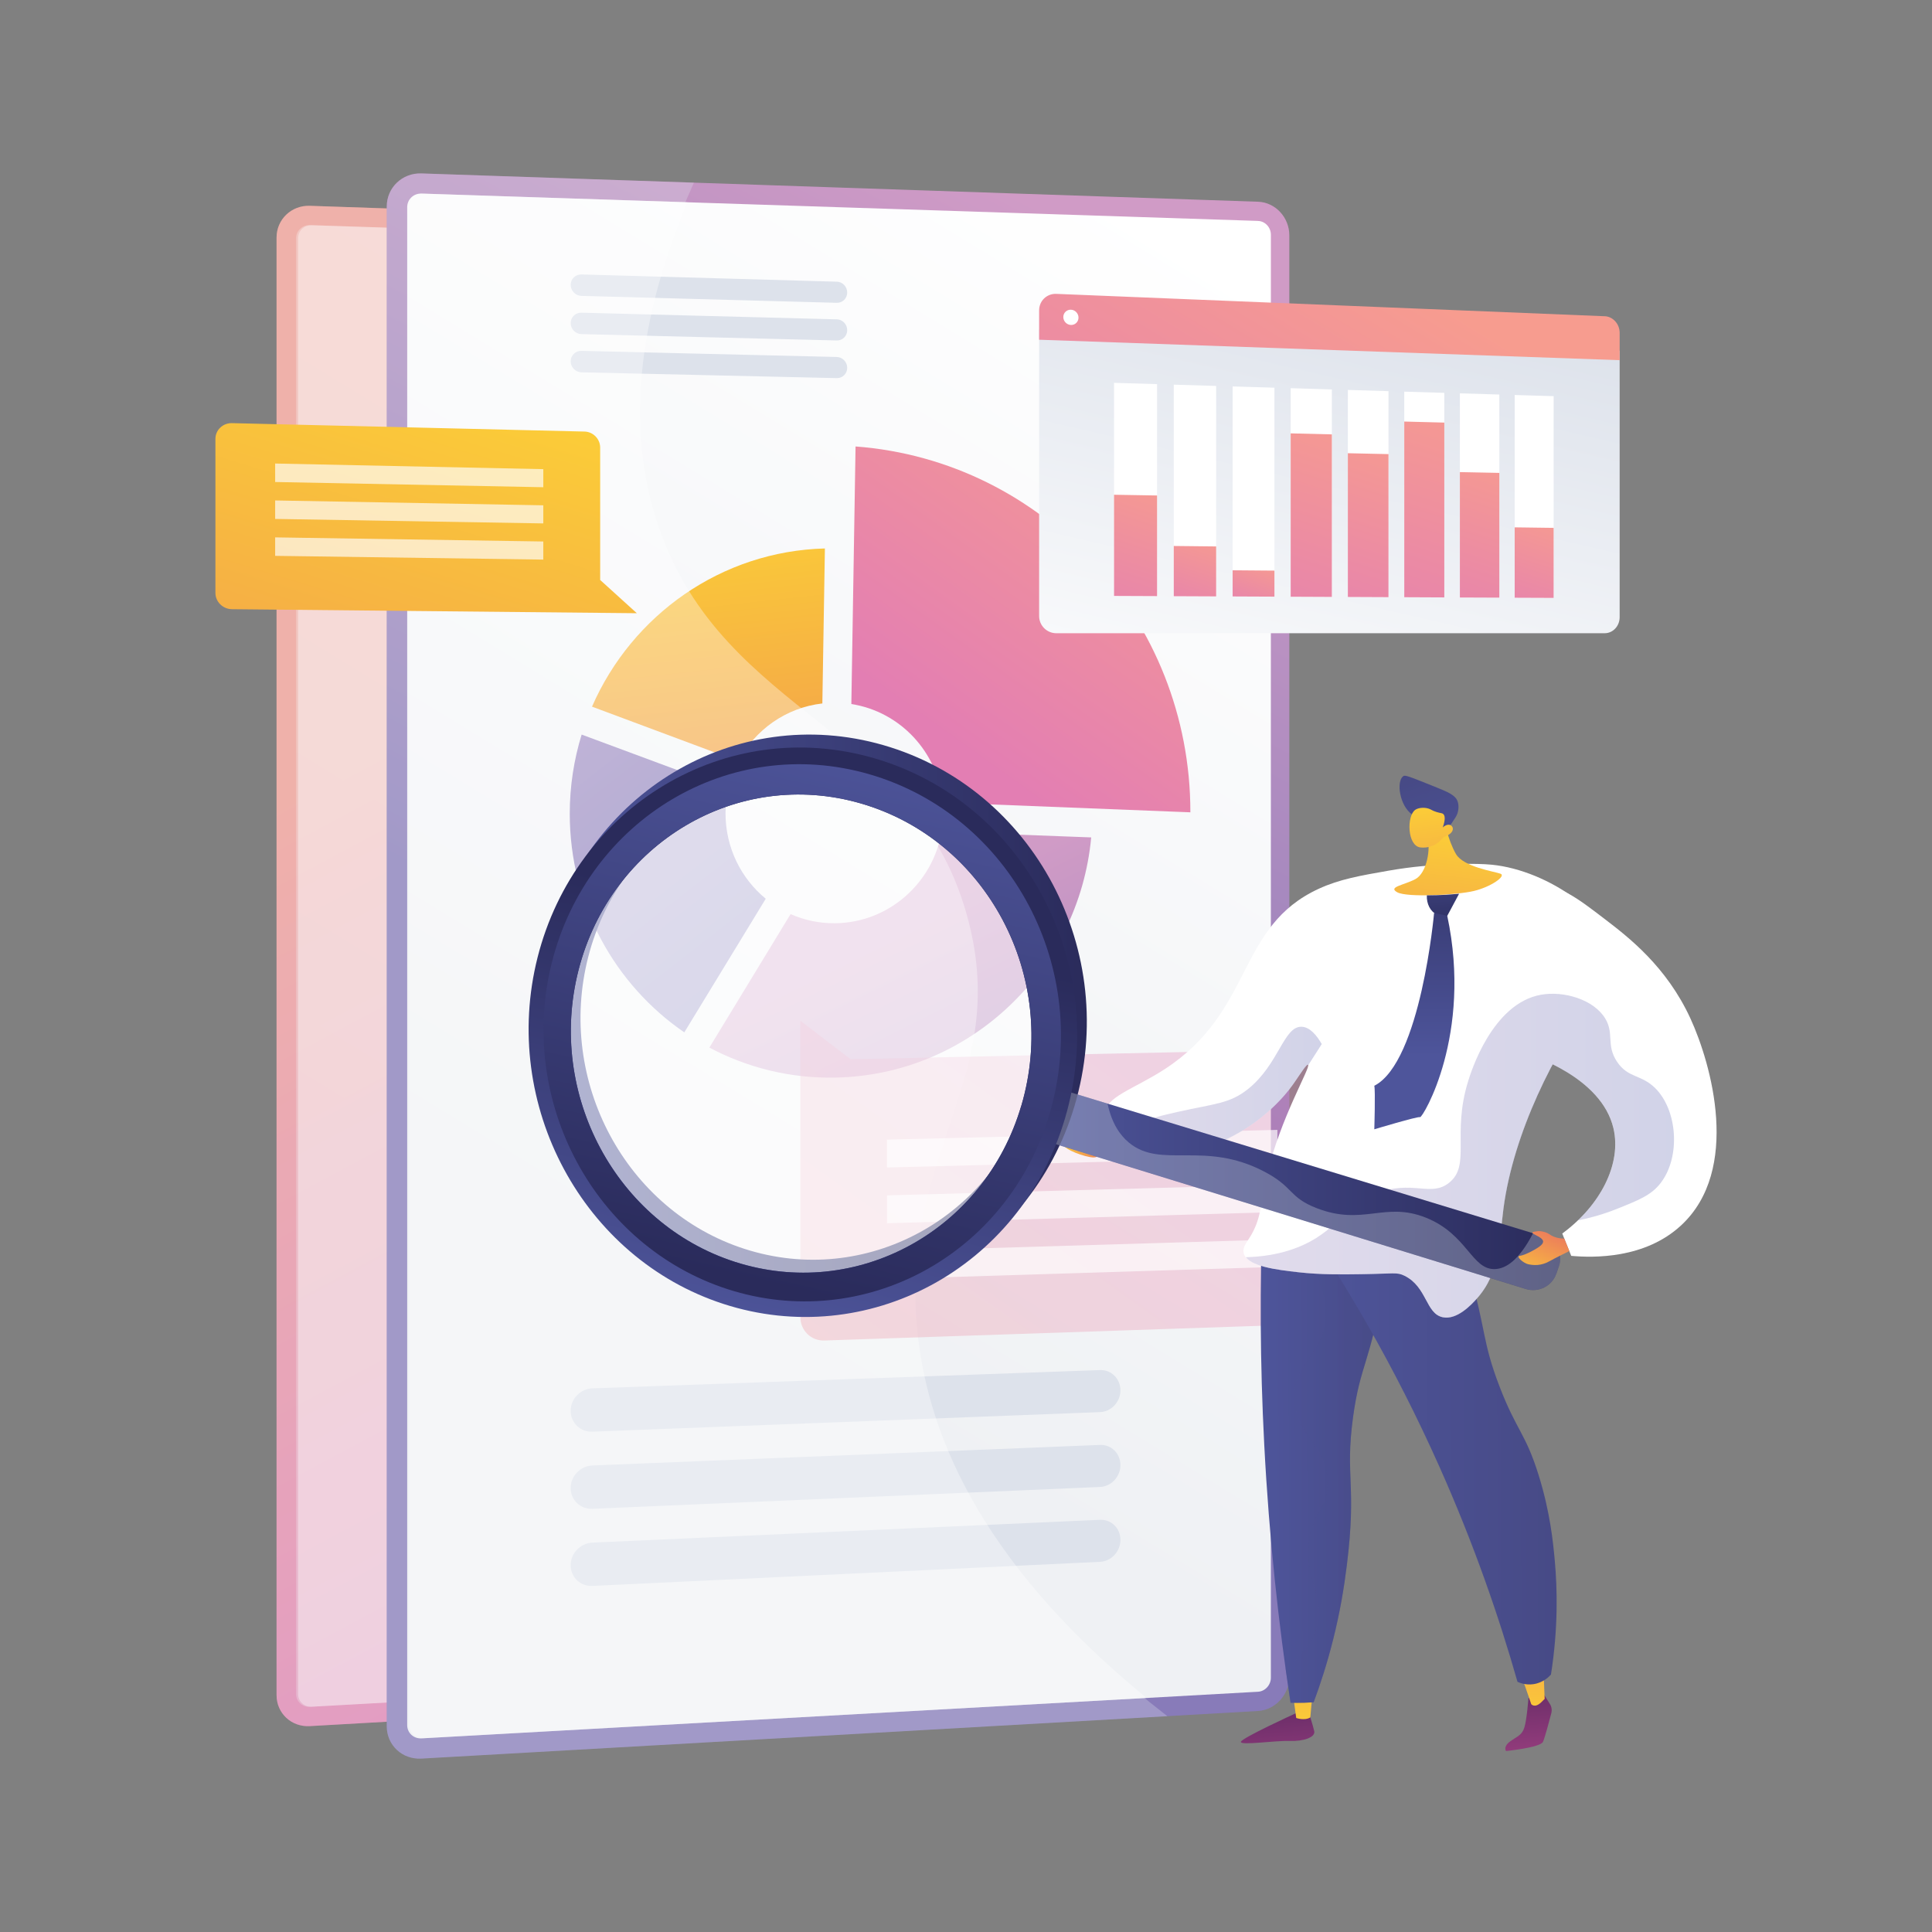 <svg xmlns="http://www.w3.org/2000/svg" xmlns:xlink="http://www.w3.org/1999/xlink" viewBox="0 0 629.49 629.49"><rect x="0" y="0" width="629.49" height="629.49" fill="#808080" stroke="none"/><defs><style>      .cls-1 {        fill: url(#linear-gradient);      }      .cls-1, .cls-2, .cls-3, .cls-4, .cls-5, .cls-6, .cls-7, .cls-8, .cls-9, .cls-10, .cls-11, .cls-12, .cls-13, .cls-14, .cls-15, .cls-16, .cls-17, .cls-18, .cls-19, .cls-20, .cls-21, .cls-22, .cls-23, .cls-24, .cls-25, .cls-26, .cls-27, .cls-28, .cls-29, .cls-30, .cls-31, .cls-32, .cls-33, .cls-34, .cls-35, .cls-36, .cls-37, .cls-38, .cls-39, .cls-40, .cls-41, .cls-42, .cls-43, .cls-44, .cls-45, .cls-46, .cls-47, .cls-48, .cls-49, .cls-50, .cls-51, .cls-52 {        stroke-width: 0px;      }      .cls-2 {        fill: url(#linear-gradient-29);      }      .cls-2, .cls-3, .cls-4, .cls-5, .cls-45, .cls-47, .cls-53 {        opacity: .3;      }      .cls-2, .cls-3, .cls-4, .cls-5, .cls-47, .cls-53 {        mix-blend-mode: multiply;      }      .cls-3 {        fill: url(#linear-gradient-22);      }      .cls-4 {        fill: url(#linear-gradient-16);      }      .cls-5 {        fill: url(#linear-gradient-27);      }      .cls-6 {        fill: url(#linear-gradient-38);      }      .cls-7 {        fill: url(#linear-gradient-33);      }      .cls-8 {        fill: url(#linear-gradient-32);      }      .cls-9 {        fill: url(#linear-gradient-30);      }      .cls-10 {        fill: url(#linear-gradient-31);      }      .cls-11 {        fill: url(#linear-gradient-36);      }      .cls-12 {        fill: url(#linear-gradient-39);      }      .cls-13 {        fill: url(#linear-gradient-34);      }      .cls-14 {        fill: url(#linear-gradient-37);      }      .cls-15 {        fill: url(#linear-gradient-35);      }      .cls-16 {        fill: url(#linear-gradient-28);      }      .cls-17 {        fill: url(#linear-gradient-25);      }      .cls-18 {        fill: url(#linear-gradient-11);      }      .cls-19 {        fill: url(#linear-gradient-12);      }      .cls-20 {        fill: url(#linear-gradient-13);      }      .cls-21 {        fill: url(#linear-gradient-10);      }      .cls-22 {        fill: url(#linear-gradient-17);      }      .cls-23 {        fill: url(#linear-gradient-19);      }      .cls-24 {        fill: url(#linear-gradient-15);      }      .cls-25 {        fill: url(#linear-gradient-23);      }      .cls-26 {        fill: url(#linear-gradient-21);      }      .cls-27 {        fill: url(#linear-gradient-18);      }      .cls-28 {        fill: url(#linear-gradient-14);      }      .cls-29 {        fill: url(#linear-gradient-20);      }      .cls-30 {        fill: url(#linear-gradient-24);      }      .cls-31 {        fill: url(#linear-gradient-26);      }      .cls-32 {        fill: url(#linear-gradient-45);      }      .cls-33 {        fill: url(#linear-gradient-46);      }      .cls-34 {        fill: url(#linear-gradient-44);      }      .cls-35 {        fill: url(#linear-gradient-42);      }      .cls-36 {        fill: url(#linear-gradient-43);      }      .cls-37 {        fill: url(#linear-gradient-40);      }      .cls-38 {        fill: url(#linear-gradient-41);      }      .cls-39 {        fill: url(#linear-gradient-5);      }      .cls-39, .cls-40, .cls-41, .cls-42, .cls-43, .cls-44 {        opacity: .6;      }      .cls-40 {        fill: url(#linear-gradient-8);      }      .cls-41 {        fill: url(#linear-gradient-3);      }      .cls-42 {        fill: url(#linear-gradient-6);      }      .cls-43 {        fill: url(#linear-gradient-7);      }      .cls-44 {        fill: url(#linear-gradient-4);      }      .cls-45 {        fill: url(#linear-gradient-2);      }      .cls-46 {        mix-blend-mode: soft-light;        opacity: .35;      }      .cls-46, .cls-48, .cls-51, .cls-52 {        fill: #fff;      }      .cls-47, .cls-50 {        fill: #dde2eb;      }      .cls-48 {        opacity: .56;      }      .cls-49 {        fill: url(#linear-gradient-9);      }      .cls-54 {        isolation: isolate;      }      .cls-52 {        opacity: .67;      }    </style><linearGradient id="linear-gradient" x1="175.2" y1="214.69" x2="318.7" y2="483.13" gradientUnits="userSpaceOnUse"><stop offset="0" stop-color="#f79c8f"></stop><stop offset="1" stop-color="#e37eb3"></stop></linearGradient><linearGradient id="linear-gradient-2" x1="360.47" y1="96.27" x2="167.49" y2="412.05" gradientUnits="userSpaceOnUse"><stop offset="0" stop-color="#fff"></stop><stop offset="1" stop-color="#eff1f4"></stop></linearGradient><linearGradient id="linear-gradient-3" x1="147.58" y1="450.64" x2="319.38" y2="450.64" xlink:href="#linear-gradient-2"></linearGradient><linearGradient id="linear-gradient-4" x1="147.58" y1="474.39" x2="319.38" y2="474.39" xlink:href="#linear-gradient-2"></linearGradient><linearGradient id="linear-gradient-5" x1="147.58" y1="498.14" x2="319.38" y2="498.14" xlink:href="#linear-gradient-2"></linearGradient><linearGradient id="linear-gradient-6" x1="147.58" y1="103.07" x2="234" y2="103.07" xlink:href="#linear-gradient-2"></linearGradient><linearGradient id="linear-gradient-7" x1="147.58" y1="114.92" x2="234" y2="114.92" xlink:href="#linear-gradient-2"></linearGradient><linearGradient id="linear-gradient-8" x1="147.58" y1="126.77" x2="234" y2="126.77" xlink:href="#linear-gradient-2"></linearGradient><linearGradient id="linear-gradient-9" x1="385.03" y1="91.17" x2="253.25" y2="344.97" gradientUnits="userSpaceOnUse"><stop offset="0" stop-color="#d09bc6"></stop><stop offset="1" stop-color="#887bb9"></stop></linearGradient><linearGradient id="linear-gradient-10" x1="407.9" y1="86.96" x2="206.7" y2="416.2" xlink:href="#linear-gradient-2"></linearGradient><linearGradient id="linear-gradient-11" x1="227.1" y1="170.76" x2="245.09" y2="333.46" gradientUnits="userSpaceOnUse"><stop offset="0" stop-color="#fbcc38"></stop><stop offset="1" stop-color="#ec7b5c"></stop></linearGradient><linearGradient id="linear-gradient-12" x1="290" y1="300.34" x2="362.05" y2="445.87" xlink:href="#linear-gradient-9"></linearGradient><linearGradient id="linear-gradient-13" x1="184.86" y1="241.84" x2="281.35" y2="365.9" gradientUnits="userSpaceOnUse"><stop offset="0" stop-color="#9d8ac1"></stop><stop offset="1" stop-color="#686db3"></stop></linearGradient><linearGradient id="linear-gradient-14" x1="385.02" y1="132.96" x2="307.92" y2="240.48" xlink:href="#linear-gradient"></linearGradient><linearGradient id="linear-gradient-15" x1="151.67" y1="129.02" x2="77.48" y2="372.09" xlink:href="#linear-gradient-11"></linearGradient><linearGradient id="linear-gradient-16" x1="-9217.24" y1="-3909" x2="-9361.91" y2="-3707.27" gradientTransform="translate(-8982 -3367) rotate(-180)" xlink:href="#linear-gradient"></linearGradient><linearGradient id="linear-gradient-17" x1="1203.27" y1="534.24" x2="1207.58" y2="589.08" gradientTransform="translate(-791.1 -.33) rotate(-.14)" gradientUnits="userSpaceOnUse"><stop offset="0" stop-color="#351a4f"></stop><stop offset="1" stop-color="#a44284"></stop></linearGradient><linearGradient id="linear-gradient-18" x1="1214.4" y1="564.77" x2="1213.61" y2="507.97" gradientTransform="translate(-791.1 -.33) rotate(-.14)" xlink:href="#linear-gradient-11"></linearGradient><linearGradient id="linear-gradient-19" x1="1284.7" y1="527.84" x2="1289.01" y2="582.68" xlink:href="#linear-gradient-17"></linearGradient><linearGradient id="linear-gradient-20" x1="1289.02" y1="563.74" x2="1288.24" y2="506.94" gradientTransform="translate(-791.1 -.33) rotate(-.14)" xlink:href="#linear-gradient-11"></linearGradient><linearGradient id="linear-gradient-21" x1="1200.84" y1="472.75" x2="1242.84" y2="472.75" gradientTransform="translate(-791.1 -.33) rotate(-.14)" gradientUnits="userSpaceOnUse"><stop offset="0" stop-color="#4e559b"></stop><stop offset="1" stop-color="#474a86"></stop></linearGradient><linearGradient id="linear-gradient-22" x1="1200.84" y1="472.76" x2="1242.84" y2="472.76" xlink:href="#linear-gradient-21"></linearGradient><linearGradient id="linear-gradient-23" x1="1212.5" y1="468.62" x2="1297.04" y2="468.62" xlink:href="#linear-gradient-21"></linearGradient><linearGradient id="linear-gradient-24" x1="473.53" y1="272.2" x2="464.56" y2="351.34" xlink:href="#linear-gradient-11"></linearGradient><linearGradient id="linear-gradient-25" x1="2327.68" y1="1017.06" x2="2313.27" y2="980.46" gradientTransform="translate(-1800.84 -835.85) rotate(2.72)" xlink:href="#linear-gradient-21"></linearGradient><linearGradient id="linear-gradient-26" x1="465.46" y1="263.09" x2="472.51" y2="321.41" xlink:href="#linear-gradient-11"></linearGradient><linearGradient id="linear-gradient-27" x1="362.65" y1="354.98" x2="430.66" y2="354.98" xlink:href="#linear-gradient-13"></linearGradient><linearGradient id="linear-gradient-28" x1="4310.2" y1="-793.6" x2="4325.5" y2="-793.6" gradientTransform="translate(-3749.58 -1185.82) rotate(31.21)" xlink:href="#linear-gradient-11"></linearGradient><linearGradient id="linear-gradient-29" x1="405.89" y1="376.55" x2="545.43" y2="376.55" xlink:href="#linear-gradient-13"></linearGradient><linearGradient id="linear-gradient-30" x1="335.14" y1="386.8" x2="508.36" y2="386.8" gradientUnits="userSpaceOnUse"><stop offset="0" stop-color="#4e559b"></stop><stop offset="1" stop-color="#2a2b5b"></stop></linearGradient><linearGradient id="linear-gradient-31" x1="175.39" y1="332.12" x2="354.12" y2="332.12" xlink:href="#linear-gradient-30"></linearGradient><linearGradient id="linear-gradient-32" x1="-8785.22" y1="1666.19" x2="-8875.21" y2="1565.43" gradientTransform="translate(-8227 3306.23) rotate(150.52) scale(1 -1)" xlink:href="#linear-gradient-30"></linearGradient><linearGradient id="linear-gradient-33" x1="-8917.51" y1="1519.08" x2="-8795.45" y2="1653.44" gradientTransform="translate(-8227 3306.23) rotate(150.52) scale(1 -1)" xlink:href="#linear-gradient-30"></linearGradient><linearGradient id="linear-gradient-34" x1="-6084.7" y1="-828.79" x2="-6081.31" y2="-847.95" gradientTransform="translate(-5134.88 -2024.84) rotate(-148.79) scale(1 -1)" xlink:href="#linear-gradient-11"></linearGradient><linearGradient id="linear-gradient-35" x1="3267.26" y1="271.53" x2="3269.59" y2="305.72" gradientTransform="translate(-2798.49)" xlink:href="#linear-gradient-30"></linearGradient><linearGradient id="linear-gradient-36" x1="3259.33" y1="344.18" x2="3259.33" y2="258.93" gradientTransform="translate(-2798.49)" xlink:href="#linear-gradient-30"></linearGradient><linearGradient id="linear-gradient-37" x1="447.41" y1="92.93" x2="409.24" y2="257.85" gradientUnits="userSpaceOnUse"><stop offset="0" stop-color="#dde2eb"></stop><stop offset="1" stop-color="#fff"></stop></linearGradient><linearGradient id="linear-gradient-38" x1="447.58" y1="84.87" x2="369.56" y2="212.41" xlink:href="#linear-gradient"></linearGradient><linearGradient id="linear-gradient-39" x1="377.47" y1="154.37" x2="359.69" y2="209.86" xlink:href="#linear-gradient"></linearGradient><linearGradient id="linear-gradient-40" x1="393.5" y1="173.15" x2="383.64" y2="203.93" xlink:href="#linear-gradient"></linearGradient><linearGradient id="linear-gradient-41" x1="411" y1="182.08" x2="404.89" y2="201.14" xlink:href="#linear-gradient"></linearGradient><linearGradient id="linear-gradient-42" x1="438.73" y1="131.98" x2="411.41" y2="217.24" xlink:href="#linear-gradient"></linearGradient><linearGradient id="linear-gradient-43" x1="455.99" y1="139.27" x2="431.72" y2="214.98" xlink:href="#linear-gradient"></linearGradient><linearGradient id="linear-gradient-44" x1="476.34" y1="127.69" x2="447.16" y2="218.75" xlink:href="#linear-gradient"></linearGradient><linearGradient id="linear-gradient-45" x1="491.08" y1="146.23" x2="469.72" y2="212.9" xlink:href="#linear-gradient"></linearGradient><linearGradient id="linear-gradient-46" x1="505.26" y1="166.49" x2="492.45" y2="206.48" xlink:href="#linear-gradient"></linearGradient></defs><g class="cls-54"><g id="Layer_1" data-name="Layer 1"><g id="Business_analysis" data-name="Business analysis"><g><g><g><path class="cls-1" d="m362.38,75.91l-261.44-8.85c-5.98-.2-10.83,4.43-10.83,10.34v474.92c0,5.92,4.86,10.43,10.83,10.09l261.44-14.87c5.41-.31,9.78-5.1,9.78-10.71V86.4c0-5.61-4.38-10.31-9.78-10.49Z"></path><g class="cls-53"><path class="cls-50" d="m255.11,426.6c-4.45-54.3,28.91-76.72,16.19-125.92-15.72-60.81-76.2-63.42-96.79-123.06-7.89-22.85-11.01-57.39,11.58-107.68l-85.15-2.88c-5.98-.2-10.83,4.43-10.83,10.34v474.92c0,5.92,4.86,10.43,10.83,10.09l233.12-13.26c-59.31-45.92-76.21-89.18-78.95-122.56Z"></path></g><path class="cls-45" d="m362.38,81.91l-261.44-8.55c-2.45-.08-4.45,1.83-4.45,4.25v474.36c0,2.42,1.99,4.28,4.45,4.15l261.44-14.57c2.22-.12,4.02-2.1,4.02-4.4V86.22c0-2.3-1.8-4.24-4.02-4.31Z"></path></g><g><path class="cls-41" d="m313,441.02l-158.64,5.72c-3.74.13-6.78,3.28-6.78,7.02h0c0,3.74,3.04,6.66,6.78,6.51l158.64-6.11c3.52-.14,6.38-3.18,6.38-6.81h0c0-3.62-2.85-6.46-6.38-6.33Z"></path><path class="cls-44" d="m313,464.41l-158.64,6.42c-3.74.15-6.78,3.31-6.78,7.05h0c0,3.74,3.04,6.64,6.78,6.48l158.64-6.82c3.52-.15,6.38-3.21,6.38-6.83h0c0-3.62-2.85-6.44-6.38-6.3Z"></path><path class="cls-39" d="m313,487.81l-158.64,7.13c-3.74.17-6.78,3.34-6.78,7.08h0c0,3.74,3.04,6.63,6.78,6.45l158.64-7.53c3.52-.17,6.38-3.24,6.38-6.86h0c0-3.62-2.85-6.43-6.38-6.27Z"></path></g><g><path class="cls-42" d="m230.74,100.9l-79.8-2.26c-1.86-.05-3.36,1.41-3.36,3.26h0c0,1.85,1.5,3.39,3.36,3.44l79.8,2.16c1.8.05,3.26-1.39,3.26-3.21h0c0-1.82-1.46-3.34-3.26-3.39Z"></path><path class="cls-43" d="m230.74,112.66l-79.8-2.08c-1.86-.05-3.36,1.41-3.36,3.27h0c0,1.85,1.5,3.39,3.36,3.44l79.8,1.99c1.8.04,3.26-1.4,3.26-3.22h0c0-1.82-1.46-3.34-3.26-3.38Z"></path><path class="cls-40" d="m230.74,124.42l-79.8-1.91c-1.86-.04-3.36,1.42-3.36,3.27h0c0,1.85,1.5,3.39,3.36,3.43l79.8,1.81c1.8.04,3.26-1.4,3.26-3.23h0c0-1.82-1.46-3.33-3.26-3.38Z"></path></g></g><path class="cls-46" d="m255.71,426.58c-4.45-54.3,28.9-76.71,16.19-125.9-15.72-60.81-76.18-63.41-96.77-123.04-7.56-21.9-10.74-54.56,8.92-101.56l-82.48-2.7c-2.45-.08-4.44,1.83-4.44,4.25v474.31c0,2.42,1.99,4.28,4.44,4.15l225.99-12.59c-53.59-43.84-69.23-84.92-71.85-116.91Z"></path></g><g><g><g><g><path class="cls-49" d="m409.89,65.73l-272.59-9.23c-6.23-.21-11.29,4.62-11.29,10.79v495.16c0,6.17,5.06,10.88,11.29,10.53l272.59-15.5c5.64-.32,10.2-5.32,10.2-11.17V76.67c0-5.85-4.56-10.75-10.2-10.94Z"></path><g class="cls-53"><path class="cls-50" d="m298.05,431.37c-4.64-56.62,30.14-79.99,16.88-131.28-16.39-63.41-79.45-66.12-100.92-128.3-8.23-23.82-11.48-59.84,12.07-112.27l-88.78-3c-6.23-.21-11.29,4.62-11.29,10.79v495.16c0,6.17,5.06,10.88,11.29,10.53l243.06-13.82c-61.84-47.88-79.46-92.99-82.31-127.79Z"></path></g><path class="cls-21" d="m409.89,71.98l-272.59-8.91c-2.55-.08-4.63,1.9-4.63,4.43v494.58c0,2.53,2.08,4.47,4.63,4.32l272.59-15.19c2.31-.13,4.19-2.19,4.19-4.59V76.48c0-2.4-1.88-4.42-4.19-4.49Z"></path></g><g><path class="cls-50" d="m358.41,446.4l-165.4,5.96c-3.9.14-7.07,3.42-7.07,7.32h0c0,3.9,3.17,6.94,7.07,6.79l165.4-6.37c3.67-.14,6.65-3.32,6.65-7.1h0c0-3.78-2.97-6.73-6.65-6.6Z"></path><path class="cls-50" d="m358.41,470.79l-165.4,6.7c-3.9.16-7.07,3.45-7.07,7.35h0c0,3.9,3.17,6.93,7.07,6.76l165.4-7.11c3.67-.16,6.65-3.35,6.65-7.13h0c0-3.78-2.97-6.72-6.65-6.57Z"></path><path class="cls-50" d="m358.41,495.19l-165.4,7.43c-3.9.18-7.07,3.48-7.07,7.38h0c0,3.9,3.17,6.91,7.07,6.73l165.4-7.85c3.67-.17,6.65-3.38,6.65-7.15h0c0-3.78-2.97-6.71-6.65-6.54Z"></path></g><g><path class="cls-50" d="m272.64,91.78l-83.2-2.36c-1.93-.05-3.5,1.47-3.5,3.4h0c0,1.93,1.57,3.54,3.5,3.59l83.2,2.25c1.88.05,3.4-1.45,3.4-3.35h0c0-1.9-1.52-3.48-3.4-3.54Z"></path><path class="cls-50" d="m272.64,104.05l-83.2-2.17c-1.93-.05-3.5,1.47-3.5,3.4h0c0,1.93,1.57,3.54,3.5,3.58l83.2,2.07c1.88.05,3.4-1.46,3.4-3.36h0c0-1.9-1.52-3.48-3.4-3.53Z"></path><path class="cls-50" d="m272.64,116.31l-83.2-1.99c-1.93-.05-3.5,1.48-3.5,3.41h0c0,1.93,1.57,3.53,3.5,3.58l83.2,1.89c1.88.04,3.4-1.46,3.4-3.36h0c0-1.9-1.52-3.48-3.4-3.52Z"></path></g></g><g><g><path class="cls-18" d="m240.58,248.03c5.4-10.22,15.51-17.48,27.36-18.83l.83-50.5c-33.76.88-62.85,21.7-75.88,51.54l47.69,17.79Z"></path><path class="cls-19" d="m306.8,270.99c-2.88,16.78-17.28,29.65-34.72,29.82-5.15.05-10.06-1.02-14.49-2.98l-26.46,43.5c12.23,6.5,26.19,10.05,40.95,9.78,43.9-.8,79.45-35.15,83.46-78.26l-48.75-1.84Z"></path><path class="cls-20" d="m222.96,336.37l26.54-43.54c-8-6.56-13.11-16.59-13.11-27.85,0-2.72.3-5.37.87-7.92l-47.75-17.72c-2.51,8.15-3.87,16.81-3.87,25.79,0,29.73,14.82,55.8,37.32,71.24Z"></path></g><path class="cls-28" d="m277.39,229.39c15.93,2.48,28.31,15.7,29.79,32.09l80.67,3.19s0-.07,0-.11c0-62.53-47.74-114.48-109.09-119.09l-1.37,83.92Z"></path></g><path class="cls-46" d="m298.67,431.35c-4.63-56.61,30.14-79.98,16.88-131.27-16.39-63.4-79.43-66.12-100.9-128.29-7.89-22.84-11.2-56.88,9.31-105.89l-85.99-2.81c-2.55-.08-4.63,1.9-4.63,4.43v494.52c0,2.53,2.08,4.47,4.63,4.32l235.62-13.13c-55.87-45.71-72.18-88.54-74.91-121.9Z"></path></g><g><path class="cls-24" d="m207.51,199.8l-131.92-1.31c-2.98-.03-5.4-2.41-5.4-5.31v-50.18c0-2.9,2.42-5.2,5.4-5.13l114.85,2.74c2.82.07,5.11,2.41,5.11,5.23v43.13l11.96,10.84Z"></path><polygon class="cls-52" points="177.02 158.75 89.65 157.05 89.65 151.03 177.02 152.86 177.02 158.75"></polygon><polygon class="cls-52" points="177.02 170.54 89.65 169.08 89.65 163.06 177.02 164.64 177.02 170.54"></polygon><polygon class="cls-52" points="177.02 182.33 89.65 181.11 89.65 175.09 177.02 176.43 177.02 182.33"></polygon></g><g><path class="cls-4" d="m277.17,345.12l158.63-3.41c4.13-.09,7.47,3.3,7.47,7.57v73.86c0,4.27-3.34,7.85-7.47,7.99l-167.2,5.64c-4.33.15-7.83-3.28-7.83-7.66v-96.54l16.4,12.57Z"></path><polygon class="cls-52" points="289.01 407.65 416.2 403.84 416.2 412.77 289.01 416.73 289.01 407.65"></polygon><polygon class="cls-52" points="289.01 389.48 416.2 385.99 416.2 394.92 289.01 398.56 289.01 389.48"></polygon><polygon class="cls-52" points="289.01 371.32 416.2 368.14 416.2 377.06 289.01 380.4 289.01 371.32"></polygon></g></g><g><path class="cls-22" d="m421.92,558.35s-17.33,7.92-17.61,9.18c-.28,1.26,11.15-.45,15.82-.28,4.67.17,8.51-1.22,8.08-3.2-.43-1.98-2.07-6.95-2.07-6.95l-4.22,1.24Z"></path><path class="cls-27" d="m421.27,551.95l1.07,7.81s2.75.97,4.59-.19l.77-8.57-6.43.95Z"></path><path class="cls-23" d="m502.95,551.95l2.03,3.23c.57.9.74,1.99.47,3.03-.7,2.7-2.1,7.95-2.71,9.32-.83,1.87-12.05,3-12.05,3,0,0-1-1.41,1.32-3.11,2.33-1.71,3.82-1.98,4.64-4.49.82-2.51,1.35-9.61,1.35-9.61l4.96-1.36Z"></path><path class="cls-29" d="m494.54,543.73c.74.59,4.37,11.52,4.37,11.52,0,0,1.17,1.49,3.38-.72,2.21-2.21,1-.99,1-.99l-.44-10.76-8.31.95Z"></path><path class="cls-26" d="m411.35,395.08c-.86,23.3-.84,48.61.57,75.64,1.58,30.44,4.68,58.58,8.57,84.08,1.42.04,2.91.05,4.47,0,1.05-.03,2.07-.09,3.06-.16,1.97-5.29,4.3-12.26,6.38-20.57,2.19-8.74,3.5-16.58,4.43-24.08,3.28-26.39-.64-28.69,2.02-48.25,2.36-17.32,5.77-18.01,9.72-42.61,4.28-26.69,1.04-30.68-.54-32.13-6.72-6.14-22.45-1.91-38.68,8.06Z"></path><path class="cls-3" d="m450.03,387.02c-6.41-5.86-21.02-2.27-36.43,6.73,17.81,19.15,19.77,31.59,17.66,39.67-2.38,9.13-9.69,11.78-9.64,21.76.06,12.27,11.14,15.49,10.94,28.47-.13,8.58-5,8.51-6.12,19.11-1.33,12.55,5.04,16.85,3,26.14-.88,3.99-3.39,9.22-10.58,14.61.53,3.81,1.07,7.58,1.63,11.28,1.42.04,2.91.05,4.47,0,1.05-.03,2.07-.09,3.06-.16,1.97-5.29,4.3-12.26,6.38-20.57,2.19-8.74,3.5-16.58,4.43-24.08,3.28-26.39-.64-28.69,2.02-48.25,2.36-17.32,5.77-18.01,9.72-42.61,4.28-26.69,1.04-30.68-.54-32.13Z"></path><path class="cls-25" d="m422.35,394.66c15.35,22.34,31.91,50.15,46.74,83.45,11.21,25.16,19.35,48.8,25.34,69.86.8.37,2.7,1.11,5.12.78,3.3-.44,5.28-2.56,5.79-3.15,2.38-15.12,2.08-27.91,1.24-37.15-.54-5.91-1.49-15.76-5.29-27.91-4.25-13.61-7.16-14.37-12.7-28.76-5.75-14.94-4.38-18.68-9.9-37.38-2.27-7.68-6.06-19.11-12.31-32.78-14.68,4.34-29.36,8.69-44.04,13.03Z"></path><path class="cls-51" d="m360.01,363.14c.15,5.44,9.08,10.22,16.27,11.69,16.82,3.43,36.32-8.79,45.58-22.31,1.82-2.65,3.84-5.87,4.32-5.62,1.1.56-9.01,17.18-13.4,36.07-2.24,9.67-1.66,14.19-5.85,20.63-.95,1.46-2.12,2.98-1.71,4.7,1.03,4.32,10.91,5.44,17.76,6.22,7.23.82,13.98.74,20.65.64,10.68-.16,11.52-.71,13.95.49,7.43,3.64,6.92,12.38,12.51,13.54,4.69.98,9.45-4.26,10.96-5.92,7.85-8.64,7.43-19.05,8.82-29.55,3.23-24.42,16.5-51.17,29.48-68.11,3.94-5.14,6.67-7.84,6.84-12.61.5-14.01-21.7-29.48-40.18-31.26-5.07-.49-14.14-.33-22.64.47-3.4.32-7.02.79-10.91,1.47-9.43,1.65-16,2.8-22.69,5.86-26.99,12.35-21.1,39.83-50.3,58.83-10.04,6.53-19.63,9.07-19.48,14.76Z"></path><path class="cls-30" d="m470.57,267.21s1.16,6.47,3.83,11.07c2.41,4.16,12.38,5.65,14.46,6.38,2.08.72-3.13,4.34-8.67,5.65-5.54,1.31-21.75,2.17-24.92.42-3.17-1.74,2.06-2.28,5.87-4.28,3.81-2,5.09-10.15,3.91-13.62-1.18-3.46,5.53-5.63,5.53-5.63Z"></path><g><path class="cls-17" d="m460.04,265.34c-4.02-2.87-5.13-10.64-2.9-12.39.64-.5,1.25-.27,10.32,3.37,4.51,1.81,6.72,2.77,7.45,4.76.45,1.21.37,2.86-.12,4.15-.25.67-.75,1.49-1.85,3.07-.97,1.4-.91,1.36-1.21,1.76-.72.98-2.1,2.63-4.64,4.54-.14-.72-.36-1.6-.74-2.57-.14-.37-.72-1.83-1.64-3.05-1.58-2.11-3.38-2.71-4.68-3.64Z"></path><path class="cls-31" d="m470.34,272.73s-2.63,3.92-7.5,3.39c-4.36-.48-4.57-10.32-1.69-12.28.96-.65,2.84-.86,4.34-.37.89.29,1.17.68,2.63,1.12,1.34.41,1.73.28,2.13.64.49.45.82,1.53-.16,4.36.87-.81,1.89-1.09,2.58-.72.11.06.4.28.56.59.56,1.15-.52,2.53-2.89,3.26Z"></path></g><path class="cls-5" d="m383.6,362.31c12.2-2.75,17.05-2.66,23.09-7.52,10.04-8.09,11.55-20.4,17.38-20.25,2.76.07,5,2.89,6.59,5.64-1.47,2.3-2.94,4.6-4.41,6.9,0-.09-.03-.16-.07-.18-.49-.25-2.51,2.97-4.32,5.62-9.26,13.52-28.76,25.74-45.58,22.31-4.82-.98-10.42-3.46-13.63-6.63,8.3-2.8,15.39-4.65,20.95-5.9Z"></path><path class="cls-16" d="m363.74,372.79s-6.88-.68-10.98-2.44c-4.1-1.75-6.75.76-6.37,2.51.38,1.74,7.12,4.17,9.82,4.26,2.7.09,7.54-4.33,7.54-4.33Z"></path><path class="cls-51" d="m511.95,409.19c7.39.66,24.02.96,35.78-9.92,19.58-18.12,9.87-52.6,3.05-67.43-7.82-17-20.25-26.52-27.81-32.31-9.38-7.18-15.1-11.56-21.99-10.57-17.81,2.54-30.15,39.04-20.37,49.49,3.2,3.42,6.37,1.48,15.63,4.43,3.02.96,25.53,8.13,29.45,24.71,2.74,11.61-4.24,25.2-16.67,34.32.98,2.42,1.95,4.85,2.92,7.27Z"></path><path class="cls-2" d="m429.13,403.18c8.36-5.29,9.6-10.64,18.97-14.26,12.17-4.7,18.02,1.27,24.05-3.55,7.18-5.74.82-15.74,6.2-33.09.91-2.95,7.84-25.32,23.73-28.17,7.41-1.33,17.2,1.51,20.97,7.79,2.95,4.91.2,8.58,3.79,14,3.59,5.42,7.88,4.1,12.45,8.62,7.26,7.18,8.37,22.32,1.82,30.89-3.06,3.99-7.03,5.57-14.5,8.55-4.57,1.82-8.81,2.94-12.46,3.66,9.15-8.78,13.9-20.11,11.56-30.01-2.44-10.34-12.11-17.02-19.78-20.81-7.67,14.44-13.94,31.17-16.03,46.93-1.39,10.5-.97,20.92-8.82,29.55-1.51,1.66-6.27,6.9-10.96,5.92-5.59-1.16-5.09-9.9-12.51-13.54-2.44-1.2-3.28-.64-13.95-.49-6.67.1-13.42.18-20.65-.64-6.09-.69-14.57-1.66-17.09-4.9,11-.3,18.34-3.35,23.24-6.44Z"></path><g><path class="cls-9" d="m507.1,415l.86-2.53c1.37-4.04-.88-8.34-5.04-9.61l-162.82-49.6-4.96,16.82,161.99,49.9c4.13,1.27,8.59-.95,9.96-4.98Z"></path><path class="cls-10" d="m178.31,307.7c12.45-49.18,61.23-78.82,109.47-64.93,49.13,14.15,77.26,67.38,62.33,117.55-14.58,49-64.56,75.43-111.21,60.32-45.84-14.86-72.76-64.88-60.59-112.94Zm157.63,48.29c12.34-41.99-11.2-86.47-52.23-98.41-40.41-11.75-81.46,12.92-92.05,54.21-10.39,40.5,12.3,82.72,51,95.15,39.28,12.62,81.18-9.79,93.27-50.96Z"></path><path class="cls-47" d="m340.1,353.26l20.76,6.32c1.42,6.62,4.19,10.41,6.98,12.72,10.49,8.69,24.49-.79,44.02,9.4,9.8,5.11,7.94,8.37,17.13,11.94,15.19,5.9,22.14-2.27,35.59,3.1,13.6,5.43,14.94,17.17,22.65,16.75,3.3-.18,7.55-2.58,12.28-11.68l3.41,1.04c4.15,1.26,6.41,5.57,5.04,9.61l-.86,2.53c-1.37,4.02-5.83,6.25-9.96,4.98l-161.99-49.9,4.96-16.82Z"></path><path class="cls-48" d="m238.83,413.68c40.63,13.07,84.01-10.08,96.55-52.68,12.8-43.49-11.57-89.56-54.07-101.9-41.84-12.15-84.3,13.43-95.24,56.16-10.72,41.89,12.75,85.54,52.76,98.41Z"></path><path class="cls-8" d="m175.16,311.92c12.45-49.18,61.23-78.82,109.47-64.93,49.13,14.15,77.26,67.38,62.33,117.55-14.58,49-64.56,75.43-111.21,60.32-45.84-14.86-72.76-64.88-60.59-112.94Zm157.63,48.29c12.34-41.99-11.2-86.47-52.23-98.41-40.41-11.75-81.46,12.92-92.05,54.21-10.39,40.5,12.3,82.72,51,95.15,39.28,12.62,81.18-9.79,93.27-50.96Z"></path><path class="cls-7" d="m179.87,313.37c11.8-46.39,57.85-74.26,103.32-61.12,46.25,13.37,72.75,63.49,58.75,110.77-13.69,46.23-60.82,71.25-104.86,57.02-43.32-14-68.75-61.27-57.21-106.66Zm152.92,46.84c12.34-41.99-11.2-86.47-52.23-98.41-40.41-11.75-81.46,12.92-92.05,54.21-10.39,40.5,12.3,82.72,51,95.15,39.28,12.62,81.18-9.79,93.27-50.96Z"></path></g><path class="cls-13" d="m511.32,407.63l-1.65-4.09s-2.69.16-4.89-1.42c-1.2-.86-3.33-1.12-3.95-.95-.62.17-2.96.07-.29,1.34,2.67,1.27,2.65,2.22,1.53,3.26-1.11,1.04-5.34,3.29-6.86,3.4-1.52.11,1.23,2.46,2.77,2.76,1.54.3,4.05.68,7.17-1.15,1.14-.67,6.18-3.16,6.18-3.16Z"></path><g><path class="cls-15" d="m464.9,291.72c-.13,2.8,1.16,5.29,3.28,6.29,1.35.64,2.68.52,3.37.39,1.28-2.4,2.57-4.8,3.85-7.19-1.38.13-2.8.24-4.27.33-2.16.12-4.24.18-6.22.18Z"></path><path class="cls-11" d="m467.26,297.46s-4.32,48.54-19.48,56.31c.39,1.55,0,14.18,0,14.18,0,0,14.13-4.25,14.93-3.97.81.28,17.11-26.74,8.84-65.58l-4.29-.94Z"></path></g></g><g><g><path class="cls-14" d="m338.57,107.37v93.34c0,3.1,2.51,5.61,5.6,5.61h178.68c2.69,0,4.87-2.34,4.87-5.22v-86.84l-189.15-6.9Z"></path><path class="cls-6" d="m522.85,103.04l-178.68-7.29c-3.09-.13-5.6,2.28-5.6,5.38v9.56l189.15,6.66v-8.9c0-2.88-2.18-5.31-4.87-5.42Z"></path><path class="cls-51" d="m351.4,103.49c0,1.37-1.11,2.44-2.47,2.39-1.37-.05-2.48-1.21-2.48-2.58s1.11-2.44,2.48-2.39c1.37.05,2.47,1.21,2.47,2.58Z"></path></g><g><polygon class="cls-51" points="377 194.23 362.98 194.17 362.98 124.74 377 125.16 377 194.23"></polygon><polygon class="cls-12" points="377 194.23 362.98 194.17 362.98 161.2 377 161.44 377 194.23"></polygon><polygon class="cls-51" points="396.25 194.32 382.44 194.26 382.44 125.33 396.25 125.75 396.25 194.32"></polygon><polygon class="cls-37" points="396.25 194.32 382.44 194.26 382.44 177.89 396.25 178.04 396.25 194.32"></polygon><polygon class="cls-51" points="415.24 194.4 401.62 194.34 401.62 125.91 415.24 126.32 415.24 194.4"></polygon><polygon class="cls-38" points="415.24 194.4 401.62 194.34 401.62 185.81 415.24 185.92 415.24 194.4"></polygon><polygon class="cls-51" points="433.95 194.49 420.53 194.43 420.53 126.48 433.95 126.89 433.95 194.49"></polygon><polygon class="cls-35" points="433.95 194.49 420.53 194.43 420.53 141.2 433.95 141.53 433.95 194.49"></polygon><polygon class="cls-51" points="452.4 194.57 439.16 194.51 439.16 127.05 452.4 127.45 452.4 194.57"></polygon><polygon class="cls-36" points="452.4 194.57 439.16 194.51 439.16 147.67 452.4 147.96 452.4 194.57"></polygon><polygon class="cls-51" points="470.59 194.65 457.54 194.59 457.54 127.61 470.59 128 470.59 194.65"></polygon><polygon class="cls-34" points="470.59 194.65 457.54 194.59 457.54 137.35 470.59 137.69 470.59 194.65"></polygon><polygon class="cls-51" points="488.52 194.73 475.66 194.68 475.66 128.16 488.52 128.55 488.52 194.73"></polygon><polygon class="cls-32" points="488.52 194.73 475.66 194.68 475.66 153.82 488.52 154.08 488.52 194.73"></polygon><polygon class="cls-51" points="506.21 194.81 493.52 194.76 493.52 128.7 506.21 129.08 506.21 194.81"></polygon><polygon class="cls-33" points="506.21 194.81 493.52 194.76 493.52 171.82 506.21 171.99 506.21 194.81"></polygon></g></g></g></g></g></svg>